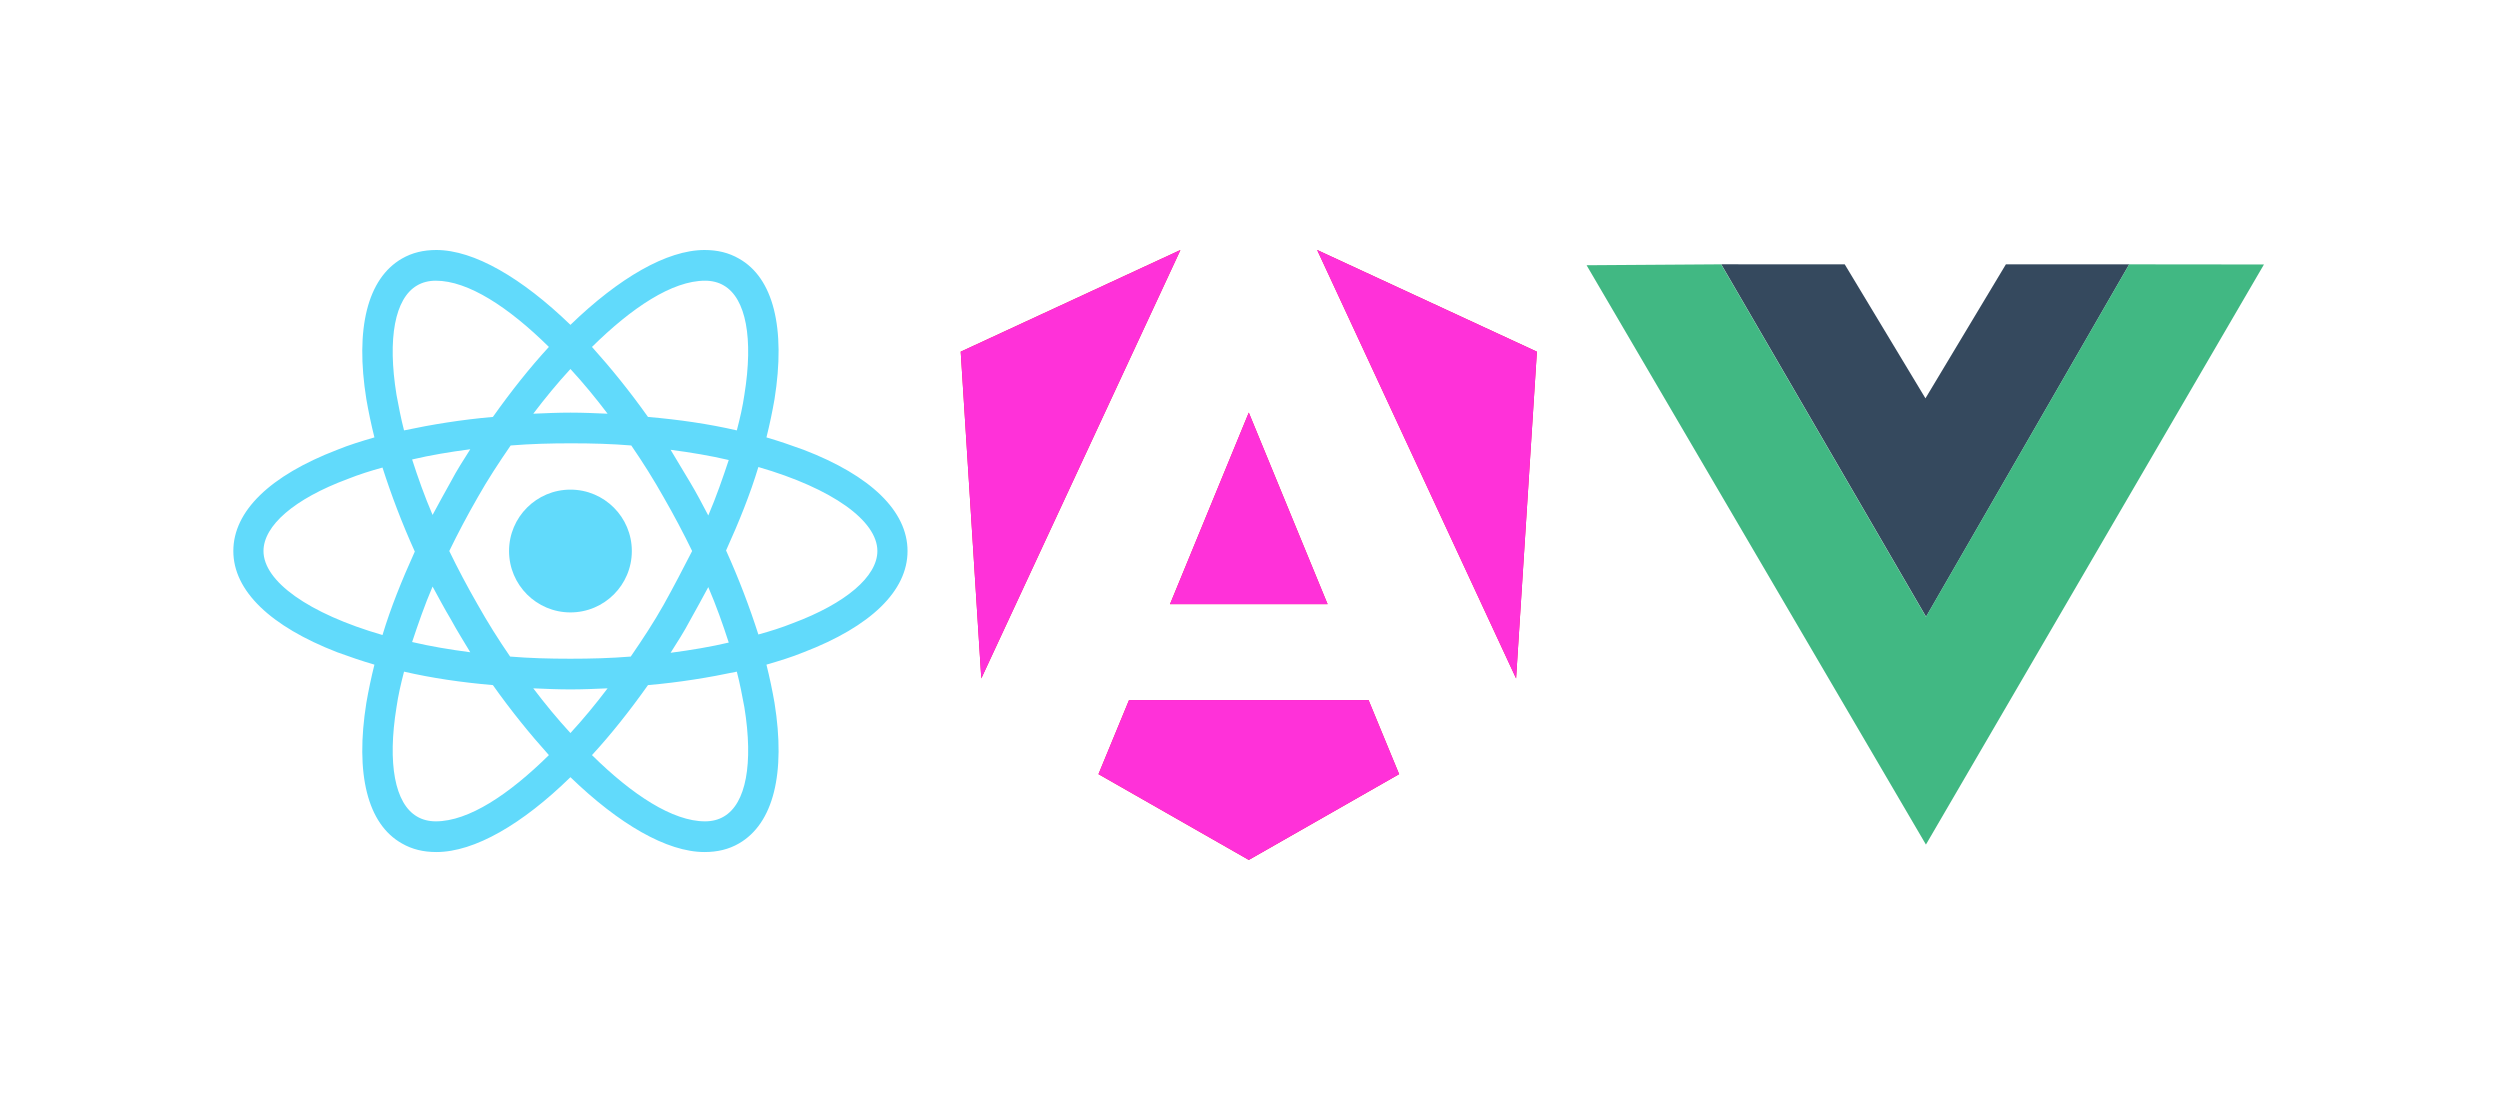 <svg width="450" height="200" viewBox="0 0 450 200" fill="none" xmlns="http://www.w3.org/2000/svg">
<path d="M276.641 63.303L272.896 122.112L237.089 45L276.641 63.303ZM251.839 139.346L224.783 154.784L197.727 139.346L203.23 126.01H246.336L251.839 139.346ZM224.783 74.271L238.961 108.738H210.606L224.783 74.271ZM176.633 122.112L172.926 63.303L212.478 45L176.633 122.112Z" fill="url(#paint0_linear_794_1786)"/>
<path d="M276.641 63.303L272.896 122.112L237.089 45L276.641 63.303ZM251.839 139.346L224.783 154.784L197.727 139.346L203.23 126.01H246.336L251.839 139.346ZM224.783 74.271L238.961 108.738H210.606L224.783 74.271ZM176.633 122.112L172.926 63.303L212.478 45L176.633 122.112Z" fill="url(#paint1_linear_794_1786)"/>
<path d="M102.679 110.234C108.782 110.234 113.729 105.287 113.729 99.184C113.729 93.081 108.782 88.134 102.679 88.134C96.576 88.134 91.629 93.081 91.629 99.184C91.629 105.287 96.576 110.234 102.679 110.234Z" fill="#61DAFB"/>
<path d="M144.649 80.961C142.516 80.186 140.287 79.41 137.96 78.732C138.542 76.405 139.027 74.079 139.414 71.85C141.45 59.055 139.221 50.04 133.017 46.551C131.175 45.485 129.14 45 126.814 45C120.028 45 111.402 50.04 102.678 58.473C93.954 50.04 85.328 45 78.543 45C76.216 45 74.181 45.485 72.339 46.551C66.135 50.137 63.906 59.152 65.942 71.85C66.329 74.079 66.814 76.405 67.396 78.732C65.069 79.41 62.84 80.089 60.707 80.961C48.591 85.614 42 92.011 42 99.184C42 106.357 48.688 112.754 60.707 117.407C62.84 118.182 65.069 118.957 67.396 119.636C66.814 121.962 66.329 124.289 65.942 126.518C63.906 139.313 66.135 148.327 72.339 151.817C74.181 152.883 76.216 153.367 78.543 153.367C85.424 153.367 94.051 148.327 102.678 139.894C111.402 148.327 120.028 153.367 126.814 153.367C129.14 153.367 131.175 152.883 133.017 151.817C139.221 148.23 141.45 139.216 139.414 126.518C139.027 124.289 138.542 121.962 137.96 119.636C140.287 118.957 142.516 118.279 144.649 117.407C156.765 112.754 163.356 106.357 163.356 99.184C163.356 92.011 156.765 85.614 144.649 80.961ZM130.303 51.397C134.277 53.724 135.634 60.897 133.986 71.074C133.696 73.11 133.211 75.242 132.629 77.472C127.589 76.308 122.258 75.533 116.636 75.048C113.34 70.396 109.948 66.228 106.555 62.447C113.728 55.371 120.998 50.525 126.91 50.525C128.171 50.525 129.334 50.816 130.303 51.397ZM119.447 108.877C117.702 111.978 115.667 115.08 113.534 118.182C109.948 118.473 106.361 118.57 102.678 118.57C98.898 118.57 95.311 118.473 91.822 118.182C89.689 115.08 87.751 111.978 86.006 108.877C84.164 105.678 82.42 102.382 80.869 99.184C82.42 95.985 84.164 92.689 86.006 89.491C87.751 86.389 89.786 83.287 91.919 80.186C95.505 79.895 99.092 79.798 102.775 79.798C106.555 79.798 110.142 79.895 113.631 80.186C115.764 83.287 117.702 86.389 119.447 89.491C121.289 92.689 123.033 95.985 124.584 99.184C122.936 102.382 121.289 105.581 119.447 108.877ZM127.492 105.678C128.946 109.071 130.109 112.366 131.175 115.662C127.88 116.437 124.39 117.019 120.707 117.503C121.87 115.662 123.13 113.723 124.196 111.688C125.36 109.652 126.426 107.617 127.492 105.678ZM102.678 131.946C100.352 129.426 98.122 126.712 95.99 123.901C98.219 123.998 100.449 124.095 102.678 124.095C104.907 124.095 107.137 123.998 109.366 123.901C107.234 126.712 105.004 129.426 102.678 131.946ZM84.649 117.407C80.966 116.922 77.476 116.34 74.181 115.565C75.247 112.366 76.41 108.974 77.864 105.581C78.93 107.52 79.996 109.555 81.16 111.494C82.323 113.626 83.486 115.468 84.649 117.407ZM77.864 92.689C76.41 89.297 75.247 86.001 74.181 82.706C77.476 81.93 80.966 81.349 84.649 80.864C83.486 82.706 82.226 84.644 81.16 86.68C79.996 88.715 78.93 90.751 77.864 92.689ZM102.678 66.421C105.004 68.942 107.234 71.656 109.366 74.467C107.137 74.37 104.907 74.273 102.678 74.273C100.449 74.273 98.219 74.37 95.99 74.467C98.122 71.656 100.352 68.942 102.678 66.421ZM124.196 86.777L120.707 80.961C124.39 81.446 127.88 82.027 131.175 82.803C130.109 86.001 128.946 89.394 127.492 92.786C126.426 90.751 125.36 88.715 124.196 86.777ZM71.37 71.074C69.722 60.897 71.079 53.724 75.053 51.397C76.022 50.816 77.186 50.525 78.446 50.525C84.261 50.525 91.531 55.275 98.801 62.447C95.408 66.131 92.016 70.396 88.72 75.048C83.098 75.533 77.767 76.405 72.727 77.472C72.145 75.242 71.757 73.11 71.37 71.074ZM47.428 99.184C47.428 94.628 52.953 89.781 62.646 86.195C64.585 85.42 66.717 84.741 68.85 84.16C70.4 89.006 72.339 94.143 74.665 99.281C72.339 104.418 70.303 109.458 68.85 114.305C55.473 110.428 47.428 104.612 47.428 99.184ZM75.053 146.97C71.079 144.644 69.722 137.471 71.37 127.293C71.66 125.258 72.145 123.125 72.727 120.896C77.767 122.059 83.098 122.835 88.72 123.319C92.016 127.972 95.408 132.14 98.801 135.92C91.628 142.996 84.358 147.842 78.446 147.842C77.186 147.842 76.022 147.552 75.053 146.97ZM133.986 127.293C135.634 137.471 134.277 144.644 130.303 146.97C129.334 147.552 128.171 147.842 126.91 147.842C121.095 147.842 113.825 143.093 106.555 135.92C109.948 132.237 113.34 127.972 116.636 123.319C122.258 122.835 127.589 121.962 132.629 120.896C133.211 123.125 133.599 125.258 133.986 127.293ZM142.71 112.172C140.771 112.948 138.639 113.626 136.506 114.208C134.956 109.361 133.017 104.224 130.691 99.087C133.017 93.95 135.053 88.909 136.506 84.063C149.883 87.94 157.928 93.756 157.928 99.184C157.928 103.739 152.306 108.586 142.71 112.172Z" fill="#61DAFB"/>
<path d="M309.824 47.573L332.051 47.582L346.58 71.699L361.058 47.584L383.265 47.578L346.691 111.02L309.824 47.573Z" fill="#35495E"/>
<path d="M285.584 47.743L309.806 47.577L346.67 111.023L383.247 47.581L407.511 47.606L346.667 152.024L285.584 47.743Z" fill="#41B883"/>
<defs>
<linearGradient id="paint0_linear_794_1786" x1="2773.21" y1="10027.6" x2="10306.8" y2="6447.49" gradientUnits="userSpaceOnUse">
<stop stop-color="#E40035"/>
<stop offset="0.24" stop-color="#F60A48"/>
<stop offset="0.352" stop-color="#F20755"/>
<stop offset="0.494" stop-color="#DC087D"/>
<stop offset="0.745" stop-color="#9717E7"/>
<stop offset="1" stop-color="#6C00F5"/>
</linearGradient>
<linearGradient id="paint1_linear_794_1786" x1="2440.43" y1="1368.73" x2="7592.14" y2="7245.4" gradientUnits="userSpaceOnUse">
<stop stop-color="#FF31D9"/>
<stop offset="1" stop-color="#FF5BE1" stop-opacity="0"/>
</linearGradient>
</defs>
</svg>
